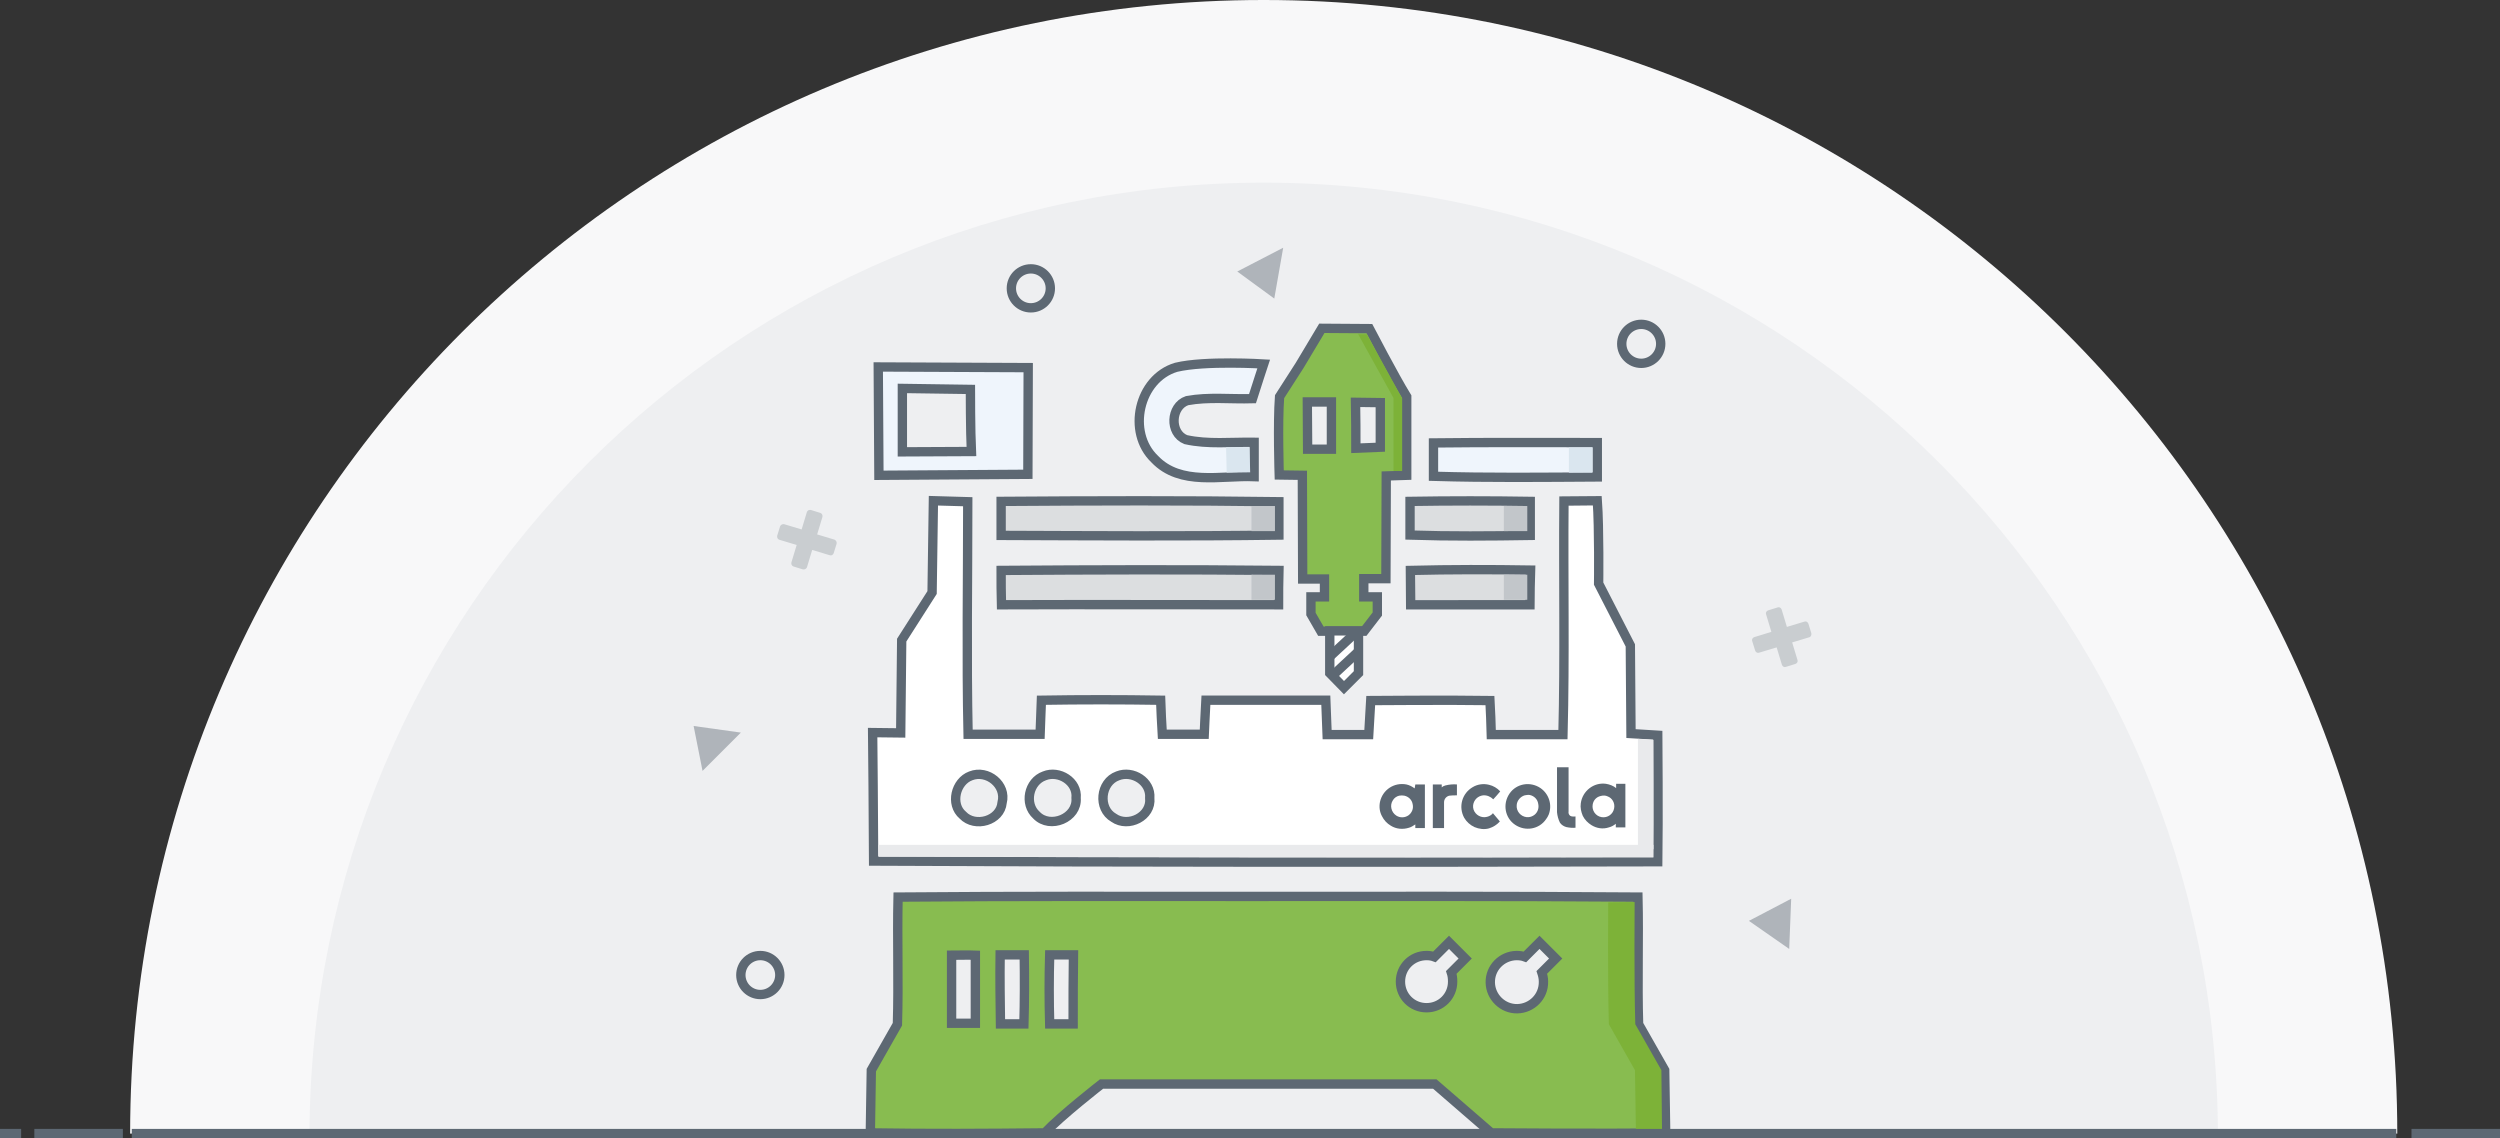 <?xml version="1.0" encoding="utf-8"?>
<!-- Generator: Adobe Illustrator 21.0.0, SVG Export Plug-In . SVG Version: 6.00 Build 0)  -->
<svg version="1.1" id="Layer_1" xmlns="http://www.w3.org/2000/svg" xmlns:xlink="http://www.w3.org/1999/xlink" x="0px" y="0px"
	 width="756.9px" height="344.6px" viewBox="0 0 756.9 344.6" style="enable-background:new 0 0 756.9 344.6;" xml:space="preserve"
	>
<rect x="0" y="0" width="756.9" height="344.6" fill="#333333" stroke="none"/>
<style type="text/css">
	.st0{fill:#F8F8F9;}
	.st1{fill:#EEEFF1;}
	.st2{fill:#EFF5FC;stroke:#5D6873;stroke-width:2.83;stroke-miterlimit:10;}
	.st3{fill:#FFFFFF;stroke:#5D6873;stroke-width:2.83;stroke-miterlimit:10;}
	.st4{fill:#DCDEE0;stroke:#5D6873;stroke-width:2.83;stroke-miterlimit:10;}
	.st5{fill:#88BC50;stroke:#5D6873;stroke-width:2.83;stroke-miterlimit:10;}
	.st6{fill:#88BC50;stroke:#5D6873;stroke-width:2.835;stroke-miterlimit:10;}
	.st7{fill:#7DB238;}
	.st8{fill:none;stroke:#5D6873;stroke-width:2.83;stroke-miterlimit:10;}
	.st9{fill:#5D6873;}
	.st10{fill:#C2C6CA;}
	.st11{fill:#DAE6EF;}
	.st12{fill:#E9EAEC;}
	.st13{fill:#AFB4BA;}
	.st14{fill:#C9CDD0;}
	.st15{fill:#FFFFFF;stroke:#5D6873;stroke-width:2.835;stroke-miterlimit:10;}
	.st16{fill:none;stroke:#5D6873;stroke-width:2.835;stroke-miterlimit:10;}
</style>
<g id="Layer_2">
	<path class="st0" d="M39.4,343.2C39.4,153.7,193,0,382.6,0s343.2,153.7,343.2,343.2"/>
	<path class="st1" d="M93.7,344.2C93.7,184.7,223,55.3,382.6,55.3s288.9,129.3,288.9,288.9"/>
</g>
<g id="Layer_1_1_">
	<title>cnc-icon-dark</title>
	<path class="st2" d="M379.7,144.3c0-3.5,0-6.9,0-10.4c-6.9-0.1-14,0.7-20.7-0.8c-5-2-4.6-10.1,0.4-11.8c6.5-1.2,13.2-0.4,19.8-0.6
		c1.1-3.5,3.4-10.5,3.4-10.5s-17.8-1.1-26.5,1c-11.4,3.4-15,19.7-6.5,27.8C357.4,147.2,369.7,143.9,379.7,144.3z"/>
	<path class="st2" d="M311.2,143.6l0.1-32.3l-45.4-0.2l0.2,32.8L311.2,143.6z M273.2,117.6l20.6,0.3c0,0,0,12.6,0.3,18.8l-20.9,0.1
		C273.2,130.4,273.2,117.6,273.2,117.6z"/>
	<path class="st2" d="M483.6,144.4V134c-16.5,0-33.1-0.1-49.6,0.1c0,3.3,0,6.7,0,10.1C450.6,144.7,467.1,144.5,483.6,144.4z"/>
	<path class="st3" d="M501.9,260.9c0.2-12.8,0-38.3,0-38.3l-8.1-0.5l-0.2-26.7l-9.6-18.7c0,0,0.2-16.8-0.4-25.1
		c-3.4,0-6.7,0.1-10.1,0.1c-0.2,23.6,0.3,47.2-0.3,70.7c-7.2,0-14.5,0-21.7,0c-0.1-3.4-0.2-6.9-0.4-10.3c-12-0.2-36.1,0-36.1,0
		l-0.6,10.3h-12.6l-0.4-10.4h-36.3c-0.2,3.4-0.5,10.3-0.5,10.3s-8.4,0-12.7,0c-0.2-3.5-0.4-6.9-0.5-10.3c-12.1-0.2-24.1-0.2-36.1,0
		c-0.1,3.4-0.3,6.8-0.4,10.3c-7.3,0-14.5,0-21.8,0c-0.5-23.4-0.1-46.9-0.1-70.4c-3.5-0.1-7-0.2-10.4-0.3l-0.4,27.8l-9.2,14.4
		l-0.3,28.1l-8.5-0.1c0,0,0.3,30,0.3,38.9C343.6,261.1,422.8,261.1,501.9,260.9z M338.4,234.9c4.5-1.8,10.1,1.7,9.7,6.7
		c0.6,5.6-6.5,9.1-10.9,6C332.3,244.8,333.1,236.8,338.4,234.9L338.4,234.9z M316.2,234.9c4.4-1.8,10.1,1.7,9.6,6.7
		c0.5,6.1-7.9,9.5-12,5.2C310,243.4,311.4,236.6,316.2,234.9L316.2,234.9z M293.9,234.9c5-2,10.9,2.7,9.5,8.1
		c-0.5,5.5-8.2,7.7-11.9,3.8C287.6,243.5,289.3,236.6,293.9,234.9L293.9,234.9z"/>
	<path class="st4" d="M303.1,151.8c0,3.4,0,6.8,0,10.3c28,0.1,56,0.3,84.1-0.1c0-3.4,0-6.8,0-10.1
		C359.2,151.5,331.2,151.6,303.1,151.8z"/>
	<path class="st4" d="M463.3,162.1c0-3.4,0-6.9,0-10.3c-12.1-0.2-24.3-0.2-36.4,0c0,3.4,0,6.8,0,10.2
		C439,162.4,451.2,162.3,463.3,162.1z"/>
	<path class="st4" d="M303.1,172.7c0,3.5,0,7,0.1,10.4c28-0.1,55.9,0,83.9,0c0-3.5,0-6.9,0.1-10.4
		C359.1,172.4,331.1,172.5,303.1,172.7z"/>
	<path class="st4" d="M463.2,183.1c0-3.5,0.1-7,0.2-10.5c-12.2-0.2-24.3-0.2-36.4,0.1c0,3.4,0.1,6.9,0.1,10.4
		C439.1,183.1,451.1,183.1,463.2,183.1z"/>
	<path class="st5" d="M394.3,143.9l0.1,31.4h6.6v5.4h-4.1v5.2l3,5.2H413l4-5.2v-5.2h-4.1v-5.5h6.7l0.1-31.1l6.2-0.2v-23.8
		c-3.7-6-11.3-20.6-11.3-20.6l-14.4-0.1l-6.7,11.2l-6.1,9.5c-0.6,7.9-0.1,23.7-0.1,23.7L394.3,143.9z M417.9,121.9
		c0,4.8,0,8.7,0,13.5l-7.4,0.3c0-4.5,0-9.4-0.1-13.9L417.9,121.9z M403.1,121.7V136h-7.2c0-4.7-0.1-9.5-0.1-14.3H403.1z"/>
	<path class="st6" d="M504,324l-7.9-13.9c-0.4-12.8,0.1-25.7-0.2-38.5c-39.6-0.3-79.1-0.2-118.7-0.2c-35.1,0-70.2-0.1-105.3,0.2
		c-0.3,12.8,0.2,25.7-0.2,38.5l-7.9,13.9l-0.3,19c17.6,0.3,35.2,0.2,52.8,0c5.1-5.4,17.2-14.8,17.2-14.8c11.5,0,22.9,0,34.3,0
		c22.2,0,66.6,0,66.6,0l17.1,14.8c0,0,35.2,0.3,52.8,0L504,324z M295.3,309.8c-2.4,0-4.8,0-7.2,0c0-6.9,0-13.8,0-20.6
		c2.4,0,4.8-0.1,7.2,0C295.3,296.1,295.3,303,295.3,309.8z M310,310c-2.4,0-4.8,0-7.1,0c-0.1-7-0.2-14-0.1-20.9c2.4,0,4.8,0,7.3,0
		C310.2,296,310.2,303,310,310z M317.8,310c-0.2-7-0.2-13.9,0-20.9c2.4,0,4.8,0,7.2,0c-0.1,6.9-0.1,13.9-0.1,20.9
		C324.8,310,320.1,310,317.8,310z M439.8,297.2c0,4.4-3.5,7.9-7.9,7.9s-7.9-3.5-7.9-7.9s3.5-7.9,7.9-7.9l0,0c0.8,0,1.6,0.1,2.4,0.4
		l4.4-4.4l4.9,4.9l-4.2,4.2C439.7,295.3,439.8,296.2,439.8,297.2L439.8,297.2z M467.3,297.2c0.1,4.5-3.5,8.1-7.9,8.2
		s-8.1-3.5-8.2-7.9c-0.1-4.5,3.5-8.1,7.9-8.2c0.9,0,1.8,0.1,2.6,0.4l4.4-4.4l4.9,4.9l-4.2,4.2C467.1,295.3,467.3,296.2,467.3,297.2
		L467.3,297.2z"/>
	<g>
		<path class="st7" d="M426.4,328.3h-31.3H426.4L426.4,328.3z"/>
		<path class="st7" d="M503,324l-7.9-13.9c-0.4-12.8-0.2-37-0.2-37l-8,0.1c0,0-0.2,24.1,0.2,36.9L495,324l0.3,19
			c-7.3,0.1-14.7,0.2-22,0.2c10,0,20-0.1,29.9-0.2L503,324z"/>
	</g>
	<line class="st8" x1="725.5" y1="343.2" x2="39.9" y2="343.2"/>
	<g>
		<path class="st9" d="M472.3,249.1c0.5,0.7,1.2,1.1,1.9,1.3c0.9,0.2,1.9,0.3,2.8,0.2v-3.4c-0.5,0-1.1,0.1-1.6-0.2
			c-0.4-0.3-0.6-0.8-0.5-1.3v-13.4h-3.5v13.6C471.5,247,471.8,248.1,472.3,249.1z"/>
		<path class="st9" d="M428.3,238.7c-0.8-0.6-1.6-1-2.5-1.2c-3.7-0.7-7.2,1.6-8,5.3c-0.3,1.5-0.1,3,0.6,4.3c0.6,1.2,1.5,2.2,2.7,2.9
			c1.6,1,3.6,1.2,5.5,0.6c0.7-0.2,1.3-0.6,1.9-1v1.1h2.9v-13.2h-2.9L428.3,238.7z M426.5,246.8c-1.1,0.8-2.6,0.9-3.8,0.1
			c-1.5-1-2-3.1-1-4.6c0.4-0.7,1.1-1.2,1.9-1.4c0.5-0.1,1.1-0.1,1.6,0c1.3,0.3,2.3,1.3,2.5,2.6C428,244.8,427.5,246,426.5,246.8z"/>
		<path class="st9" d="M449,247.4c-1.8-0.2-3.2-1.8-3-3.6c0.2-1.6,1.4-2.8,3-3c1.2-0.1,2.3,0.4,3.1,1.2c0.7-0.8,1.5-1.6,2.1-2.4
			c-0.9-1-2.1-1.7-3.4-2c-1.6-0.4-3.4-0.2-4.9,0.7c-3.3,1.9-4.4,6-2.6,9.3c0.7,1.2,1.8,2.2,3.1,2.8c1.4,0.6,3,0.8,4.4,0.4
			c1.3-0.4,2.4-1.1,3.3-2.1l-2.1-2.5C451.4,247,450.2,247.5,449,247.4z"/>
		<path class="st9" d="M466.4,238.6c-3.1-2.1-7.3-1.4-9.4,1.7s-1.4,7.3,1.7,9.4c3.1,2.1,7.3,1.4,9.4-1.7c0.3-0.4,0.6-0.9,0.8-1.4
			C470,243.7,469,240.4,466.4,238.6z M464.7,246.6c-0.7,0.6-1.6,0.9-2.5,0.8c-1.8-0.2-3.2-1.8-3-3.7c0.1-1.3,1.1-2.5,2.4-2.9
			c0.5-0.1,1.1-0.2,1.6-0.1c1.3,0.3,2.3,1.3,2.5,2.6C466,244.6,465.6,245.8,464.7,246.6L464.7,246.6z"/>
		<path class="st9" d="M489.3,237.5v1.1c-0.9-0.7-1.9-1.1-3.1-1.3c-3.7-0.5-7.1,2.2-7.6,5.9c-0.2,1.3,0.1,2.6,0.6,3.8
			c0.6,1.2,1.5,2.1,2.6,2.8c1.6,1,3.5,1.3,5.3,0.7c0.8-0.2,1.5-0.6,2.1-1.1v1.1h2.9v-13.2h-2.8V237.5z M488.7,244.7
			c-0.3,1.8-2,3-3.8,2.7s-3-2-2.7-3.8c0.2-1.3,1.1-2.3,2.4-2.6c0.7-0.2,1.5-0.2,2.1,0.1C488.1,241.6,489,243.1,488.7,244.7
			L488.7,244.7z"/>
		<path class="st9" d="M437.6,237.8c-0.4,0.1-0.8,0.3-1.1,0.6c0-0.3,0-0.6,0-0.9h-2.7v13.2h3.4c0-2.6,0-5.2,0-7.8c0-1,0.7-1.8,1.6-2
			c0.7-0.1,1.5-0.1,2.3-0.1c0-1.1,0-2.2,0-3.3C440,237.4,438.8,237.5,437.6,237.8z"/>
	</g>
	<rect x="378.9" y="153.2" class="st10" width="7.1" height="7.6"/>
	<polygon class="st11" points="378.5,143 371.4,143.1 371.2,135.4 378.3,135.4 	"/>
	<rect x="455.3" y="153.2" class="st10" width="7.1" height="7.6"/>
	<rect x="475" y="135.5" class="st11" width="7.1" height="7.6"/>
	<rect x="455.3" y="174" class="st10" width="7.1" height="7.6"/>
	<rect x="378.9" y="174" class="st10" width="7.1" height="7.6"/>
	<polygon class="st12" points="265.9,255.8 500.6,255.8 500.6,259.6 266,259.4 	"/>
	<polygon class="st12" points="500.6,257.1 495.9,257.1 495.9,223.7 500.6,224 	"/>
	<polygon class="st13" points="224.3,221.8 210,219.8 212.7,233.4 	"/>
	<polygon class="st13" points="388.5,75 374.6,82.2 385.8,90.4 	"/>
	<polygon class="st13" points="542.3,272.1 529.5,278.8 541.7,287.3 	"/>
	<circle class="st8" cx="230.2" cy="295.2" r="5.9"/>
	<circle class="st8" cx="312.1" cy="87.3" r="5.9"/>
	<circle class="st8" cx="496.9" cy="104.1" r="5.9"/>
	<path class="st14" d="M252.4,167.5l0.9-2.9c0.1-0.5-0.2-1-0.6-1.2l-5.3-1.6l1.6-5.3c0.1-0.5-0.1-1-0.6-1.2l-2.9-0.9
		c-0.5-0.1-1,0.1-1.2,0.6l-1.6,5.3l-5.3-1.6c-0.5-0.1-1,0.2-1.2,0.6l-0.9,2.9c-0.1,0.5,0.1,1,0.6,1.2l5.3,1.6l-1.6,5.3
		c-0.1,0.5,0.1,1,0.6,1.2l2.9,0.9c0.5,0.1,1-0.2,1.2-0.6l1.6-5.3l5.3,1.6C251.7,168.3,252.2,168,252.4,167.5z"/>
	<path class="st14" d="M548.4,191.7l-0.9-2.9c-0.2-0.5-0.7-0.8-1.2-0.6l-5.3,1.6l-1.6-5.3c-0.2-0.5-0.7-0.8-1.2-0.6l-2.9,0.9
		c-0.5,0.2-0.8,0.7-0.6,1.2l1.6,5.3l-5.2,1.6c-0.5,0.2-0.8,0.7-0.6,1.2l0.9,2.9c0.2,0.5,0.7,0.8,1.2,0.6l5.3-1.6l1.6,5.3
		c0.2,0.5,0.7,0.8,1.2,0.6l2.9-0.9c0.5-0.2,0.8-0.7,0.6-1.2l-1.6-5.3l5.3-1.6C548.3,192.7,548.5,192.2,548.4,191.7z"/>
	<line class="st8" x1="756.9" y1="343.2" x2="730.1" y2="343.2"/>
	<line class="st8" x1="37.2" y1="343.2" x2="10.4" y2="343.2"/>
	<line class="st8" x1="6.4" y1="343.2" x2="0" y2="343.2"/>
	<polygon class="st15" points="406.9,208.2 406.9,208.2 402.6,203.8 402.6,191 411.3,191 411.3,203.8 	"/>
	<path class="st16" d="M411.4,193"/>
	<path class="st16" d="M402.6,197.9"/>
	<line class="st16" x1="403.7" y1="204.3" x2="410.9" y2="197.6"/>
	<line class="st16" x1="402.6" y1="198.8" x2="410.9" y2="191.1"/>
	<path class="st16" d="M411.3,201.6"/>
	<path class="st16" d="M402.6,205.6"/>
	<polygon class="st7" points="411.2,101.2 421.9,120.5 421.9,142.6 424.5,142.6 424.5,120.6 413.8,101.2 	"/>
</g>
</svg>
